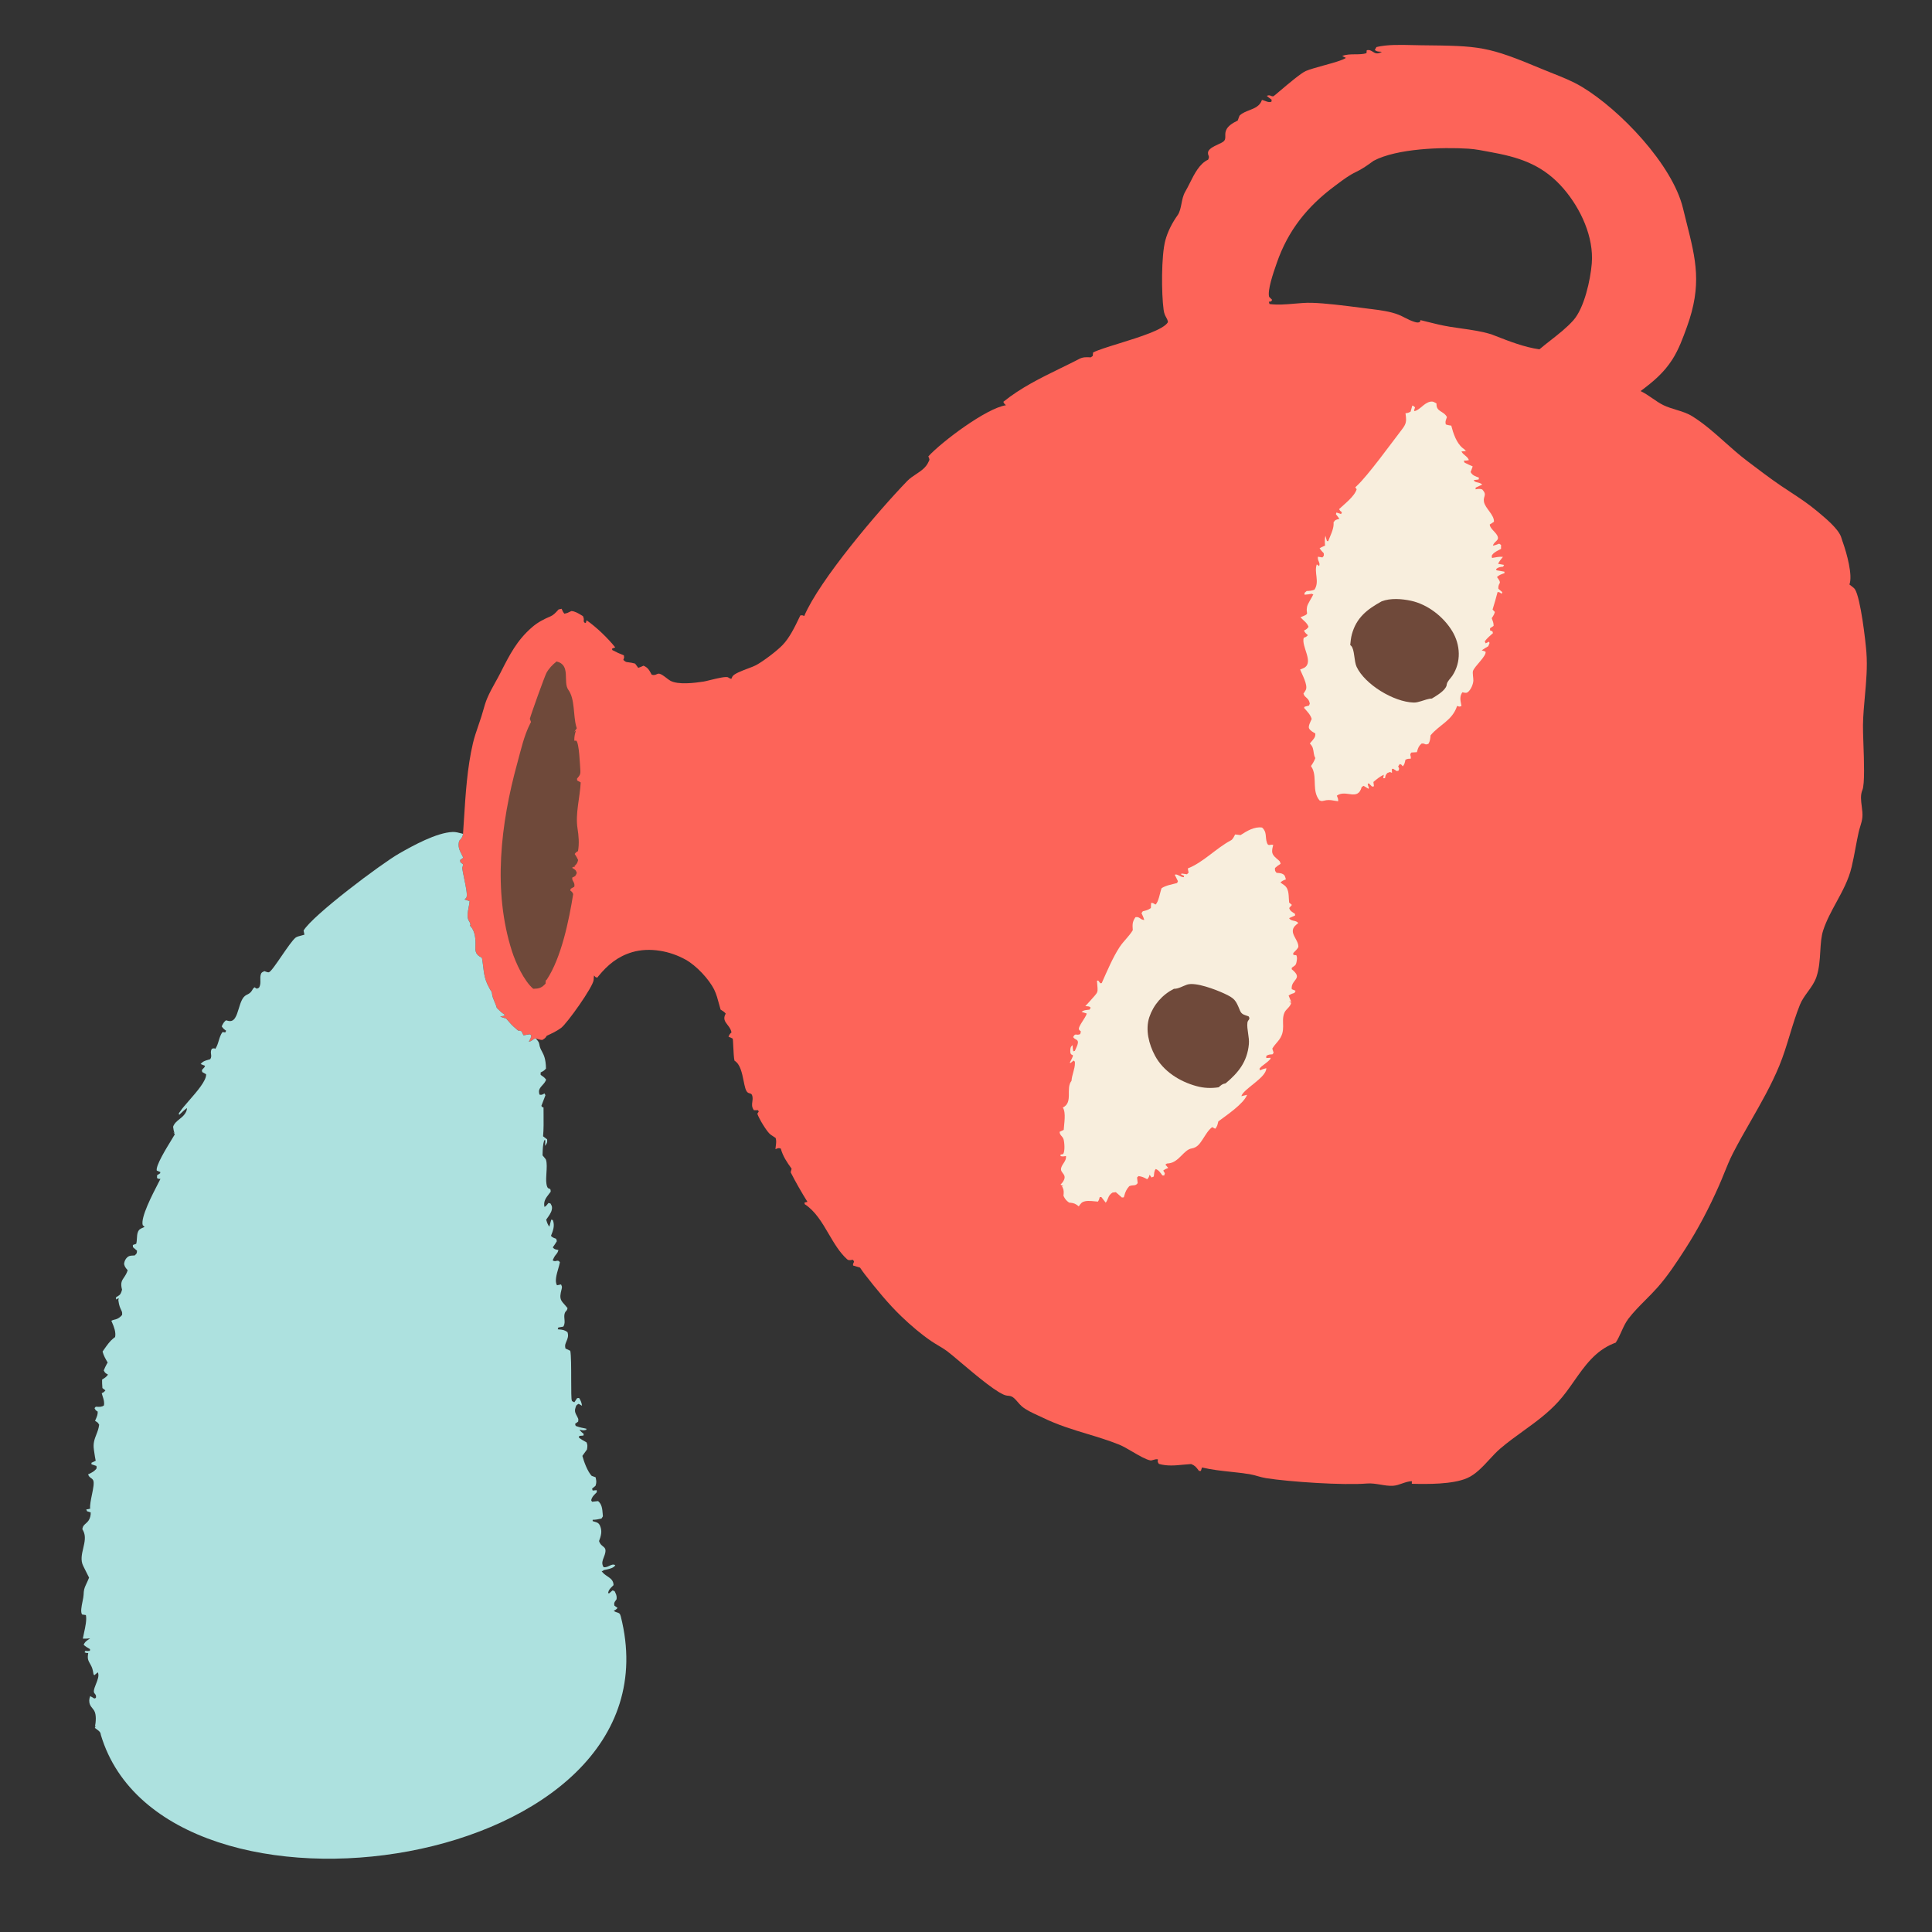 <svg width="80" height="80" viewBox="0 0 80 80" fill="none" xmlns="http://www.w3.org/2000/svg">
<rect x="0" y="0" width="80" height="80" fill="#333333" stroke="none"/>
<g clip-path="url(#clip0_498_1791)">
<path fill-rule="evenodd" clip-rule="evenodd" d="M19.212 33.929C19.199 34.131 19.186 34.331 19.173 34.528C19.171 34.535 19.17 34.543 19.169 34.55C19.166 34.564 19.164 34.579 19.16 34.593C19.134 34.687 19.089 34.736 19.028 34.803L19.013 34.819C18.949 35.056 19.026 35.206 19.129 35.407L19.148 35.445C19.156 35.46 19.163 35.475 19.171 35.491L19.183 35.516L19.052 35.613L19.063 35.701L19.175 35.789L19.154 35.912L19.136 35.889C19.142 35.997 19.181 36.184 19.222 36.384C19.286 36.692 19.356 37.029 19.32 37.147C19.312 37.174 19.29 37.194 19.268 37.215C19.258 37.225 19.247 37.235 19.238 37.246L19.445 37.315C19.441 37.388 19.425 37.472 19.408 37.561C19.369 37.761 19.327 37.979 19.414 38.126L19.429 38.152C19.444 38.176 19.45 38.187 19.455 38.198C19.458 38.206 19.461 38.215 19.466 38.231C19.47 38.243 19.475 38.258 19.483 38.281L19.46 38.328C19.637 38.501 19.685 38.768 19.69 39.021C19.691 39.061 19.689 39.102 19.687 39.142C19.68 39.292 19.674 39.441 19.791 39.552C19.823 39.583 19.872 39.613 19.916 39.639C19.93 39.648 19.944 39.656 19.956 39.664C19.979 39.79 19.994 39.907 20.007 40.02C20.041 40.308 20.072 40.566 20.239 40.868C20.253 40.894 20.267 40.919 20.28 40.946L20.304 40.991L20.308 40.997C20.352 41.055 20.369 41.077 20.375 41.153C20.383 41.255 20.433 41.374 20.482 41.491C20.517 41.575 20.552 41.658 20.572 41.735L20.6 41.764C20.689 41.853 20.773 41.939 20.886 42.002L20.892 42.059L20.715 42.093L20.733 42.1C20.746 42.106 20.759 42.111 20.772 42.116C20.834 42.14 20.889 42.155 20.953 42.169L21.133 42.375C21.212 42.466 21.307 42.547 21.4 42.626C21.422 42.645 21.444 42.663 21.465 42.682L21.5 42.674L21.593 42.701L21.677 42.87L21.939 42.826L21.997 42.868C21.992 42.97 21.957 43.029 21.907 43.112L21.898 43.128C21.961 43.129 22.005 43.096 22.05 43.063C22.09 43.033 22.131 43.003 22.187 42.998C22.28 43.035 22.354 43.054 22.454 43.063L22.469 43.054C22.556 43.001 22.585 42.984 22.639 42.89L22.647 42.886C22.846 42.794 23.054 42.697 23.231 42.566C23.482 42.38 24.563 40.859 24.582 40.575C24.584 40.558 24.584 40.542 24.585 40.527C24.587 40.483 24.59 40.441 24.598 40.393L24.656 40.458C24.678 40.464 24.693 40.47 24.704 40.474C24.718 40.479 24.726 40.482 24.732 40.48C24.738 40.478 24.742 40.472 24.751 40.459C24.758 40.45 24.767 40.437 24.78 40.42C25.164 39.95 25.583 39.604 26.176 39.428C26.898 39.215 27.745 39.375 28.397 39.741C28.831 39.984 29.358 40.54 29.577 40.987C29.665 41.167 29.721 41.378 29.776 41.582C29.796 41.658 29.817 41.733 29.838 41.805L29.844 41.809C29.929 41.86 29.985 41.894 30.051 41.971C29.928 42.182 30.022 42.304 30.127 42.44C30.194 42.527 30.266 42.621 30.29 42.748C30.219 42.816 30.202 42.834 30.166 42.93C30.225 42.952 30.281 42.974 30.336 43.004C30.349 43.011 30.356 43.163 30.364 43.343C30.375 43.565 30.387 43.83 30.415 43.922C30.651 44.06 30.727 44.437 30.791 44.755C30.835 44.974 30.873 45.164 30.954 45.231C30.986 45.258 31.017 45.266 31.046 45.274C31.096 45.287 31.137 45.298 31.156 45.398C31.172 45.483 31.162 45.556 31.152 45.625C31.137 45.736 31.123 45.839 31.217 45.972L31.386 45.97L31.419 46.023L31.36 46.116C31.416 46.303 31.757 46.877 31.913 46.986C31.945 47.008 31.978 47.029 32.011 47.05C32.047 47.073 32.083 47.096 32.117 47.12C32.154 47.228 32.139 47.34 32.124 47.452C32.118 47.496 32.112 47.541 32.109 47.585C32.129 47.578 32.145 47.571 32.16 47.565C32.219 47.541 32.242 47.532 32.33 47.559C32.421 47.887 32.583 48.121 32.779 48.394L32.74 48.542C32.953 48.963 33.185 49.365 33.435 49.767L33.314 49.793L33.32 49.861C33.761 50.149 34.039 50.623 34.316 51.096C34.541 51.479 34.765 51.862 35.076 52.143C35.13 52.192 35.189 52.183 35.254 52.173C35.274 52.17 35.295 52.166 35.316 52.165C35.377 52.233 35.365 52.253 35.347 52.284C35.333 52.308 35.315 52.339 35.325 52.402L35.612 52.489C35.673 52.582 35.737 52.672 35.805 52.76C36.262 53.349 36.792 54.002 37.333 54.517C37.718 54.885 38.128 55.238 38.568 55.537C38.66 55.6 38.756 55.657 38.852 55.714C38.975 55.787 39.098 55.86 39.213 55.945C39.329 56.031 39.531 56.201 39.772 56.406C40.425 56.958 41.368 57.755 41.694 57.789L41.721 57.792C41.8 57.8 41.873 57.807 41.941 57.856C42.018 57.911 42.083 57.986 42.148 58.062C42.202 58.124 42.255 58.186 42.315 58.237C42.491 58.385 42.742 58.501 42.97 58.606C43.036 58.636 43.101 58.665 43.16 58.694C43.807 59.009 44.415 59.193 45.022 59.376C45.458 59.508 45.892 59.639 46.34 59.818C46.495 59.88 46.691 59.995 46.891 60.112C47.162 60.271 47.44 60.433 47.631 60.472C47.664 60.479 47.705 60.467 47.751 60.453C47.809 60.435 47.876 60.415 47.947 60.429C47.945 60.448 47.944 60.463 47.942 60.475C47.935 60.533 47.935 60.537 47.987 60.617C48.332 60.715 48.658 60.683 48.995 60.65C49.103 60.64 49.211 60.629 49.322 60.623C49.47 60.679 49.524 60.743 49.616 60.865L49.632 60.886L49.647 60.907L49.725 60.909L49.772 60.765C50.171 60.859 50.565 60.902 50.959 60.944C51.215 60.971 51.471 60.999 51.729 61.04C51.845 61.059 51.96 61.091 52.074 61.123C52.191 61.156 52.308 61.189 52.428 61.208C53.417 61.362 55.644 61.509 56.599 61.429C56.791 61.413 56.979 61.445 57.164 61.475C57.341 61.505 57.515 61.534 57.69 61.522C57.818 61.513 57.938 61.471 58.058 61.428C58.189 61.383 58.32 61.337 58.462 61.332L58.46 61.44C59.106 61.457 60.145 61.466 60.742 61.21C61.096 61.059 61.388 60.743 61.67 60.438C61.819 60.276 61.965 60.118 62.117 59.988C62.425 59.723 62.749 59.49 63.071 59.257C63.58 58.889 64.086 58.524 64.526 58.04C64.767 57.776 64.974 57.481 65.179 57.188C65.619 56.56 66.055 55.937 66.812 55.631C66.842 55.619 66.873 55.608 66.903 55.596C66.997 55.454 67.067 55.297 67.138 55.14C67.222 54.954 67.305 54.768 67.426 54.609C67.637 54.331 67.891 54.076 68.144 53.822C68.315 53.65 68.486 53.478 68.642 53.301C69.057 52.831 69.431 52.263 69.77 51.737C70.325 50.875 70.772 50.016 71.187 49.078C71.26 48.914 71.327 48.747 71.395 48.579C71.509 48.298 71.622 48.017 71.76 47.749C71.994 47.295 72.245 46.856 72.496 46.418C72.919 45.678 73.342 44.939 73.674 44.138C73.849 43.715 73.982 43.277 74.115 42.84C74.242 42.423 74.369 42.006 74.532 41.603C74.611 41.407 74.734 41.238 74.858 41.067C74.996 40.877 75.135 40.686 75.213 40.457C75.33 40.118 75.353 39.745 75.374 39.39C75.394 39.072 75.412 38.768 75.497 38.515C75.631 38.11 75.835 37.736 76.04 37.36C76.294 36.894 76.549 36.426 76.673 35.896C76.734 35.637 76.784 35.374 76.833 35.112C76.874 34.895 76.914 34.679 76.962 34.464C76.979 34.386 77.003 34.306 77.028 34.225C77.066 34.1 77.104 33.974 77.116 33.853C77.132 33.706 77.111 33.548 77.091 33.39C77.06 33.155 77.03 32.92 77.117 32.716C77.22 32.472 77.186 31.502 77.159 30.762C77.148 30.449 77.139 30.177 77.142 30.018C77.149 29.619 77.185 29.223 77.221 28.827C77.275 28.226 77.33 27.625 77.284 27.014C77.249 26.543 77.044 24.764 76.808 24.398C76.78 24.355 76.711 24.302 76.651 24.257C76.625 24.237 76.6 24.218 76.581 24.202C76.725 23.821 76.463 22.896 76.324 22.5C76.32 22.488 76.316 22.477 76.312 22.465C76.305 22.448 76.299 22.431 76.293 22.413C76.286 22.391 76.279 22.369 76.272 22.347C76.26 22.307 76.249 22.268 76.234 22.229C76.107 21.888 75.614 21.477 75.302 21.216L75.232 21.158C74.883 20.865 74.514 20.622 74.141 20.377C74.005 20.288 73.868 20.197 73.731 20.105C73.293 19.806 72.865 19.481 72.442 19.16L72.324 19.07C72.008 18.83 71.716 18.57 71.424 18.31C71 17.931 70.577 17.553 70.082 17.242C69.877 17.112 69.642 17.04 69.407 16.968C69.226 16.913 69.045 16.857 68.877 16.776C68.715 16.696 68.567 16.594 68.419 16.491C68.263 16.384 68.107 16.276 67.933 16.193C68.45 15.81 68.903 15.43 69.251 14.881C69.515 14.466 69.685 13.997 69.852 13.537C70.484 11.791 70.224 10.759 69.837 9.22C69.788 9.028 69.738 8.828 69.688 8.619C69.251 6.813 67.079 4.54 65.497 3.592C65.118 3.365 64.708 3.202 64.299 3.04C64.158 2.984 64.017 2.928 63.877 2.869C61.573 1.903 61.298 1.9 58.82 1.874C58.711 1.873 58.596 1.87 58.478 1.867C57.987 1.855 57.434 1.841 56.996 1.948L56.929 2.064C56.982 2.131 57.064 2.136 57.149 2.14C57.173 2.142 57.197 2.143 57.221 2.146C57.025 2.259 56.935 2.201 56.844 2.142C56.776 2.098 56.708 2.054 56.594 2.08L56.582 2.203C56.431 2.247 56.271 2.248 56.112 2.249C55.927 2.25 55.743 2.251 55.578 2.319L55.731 2.397C55.601 2.493 55.201 2.603 54.812 2.71C54.518 2.792 54.23 2.871 54.069 2.941C53.864 3.031 53.324 3.489 52.995 3.768C52.845 3.896 52.738 3.986 52.728 3.987C52.678 3.991 52.649 3.979 52.621 3.966C52.582 3.949 52.545 3.933 52.454 3.969C52.504 4.015 52.558 4.056 52.613 4.097L52.657 4.13L52.646 4.215C52.544 4.242 52.474 4.214 52.395 4.183C52.353 4.167 52.308 4.149 52.254 4.138C52.172 4.392 51.954 4.478 51.731 4.565C51.592 4.619 51.452 4.674 51.342 4.771C51.321 4.789 51.292 4.875 51.271 4.937C51.263 4.959 51.256 4.978 51.252 4.99C50.731 5.239 50.734 5.454 50.737 5.624C50.739 5.716 50.74 5.794 50.661 5.859C50.616 5.896 50.535 5.934 50.444 5.976C50.252 6.066 50.02 6.174 50.02 6.329C50.02 6.387 50.033 6.418 50.044 6.444C50.06 6.484 50.072 6.513 50.027 6.611C49.67 6.773 49.456 7.201 49.263 7.588C49.2 7.713 49.139 7.834 49.077 7.94C48.99 8.087 48.956 8.262 48.923 8.432C48.887 8.611 48.853 8.786 48.759 8.916C48.54 9.222 48.35 9.591 48.253 9.957C48.084 10.591 48.09 12.153 48.183 12.829C48.205 12.993 48.25 13.074 48.291 13.146C48.323 13.204 48.352 13.255 48.362 13.339C48.192 13.646 47.189 13.957 46.34 14.221C45.886 14.361 45.477 14.488 45.262 14.594L45.248 14.739L45.167 14.797L45.143 14.796C44.981 14.788 44.845 14.782 44.695 14.859C44.434 14.995 44.171 15.123 43.908 15.251C43.087 15.653 42.275 16.05 41.547 16.637C41.553 16.65 41.556 16.66 41.559 16.668C41.563 16.68 41.566 16.686 41.569 16.692C41.573 16.698 41.579 16.704 41.59 16.716L41.612 16.739C41.621 16.749 41.63 16.758 41.639 16.768L41.652 16.781C40.845 16.898 38.976 18.307 38.44 18.899C38.443 18.906 38.446 18.912 38.449 18.919C38.455 18.931 38.461 18.944 38.465 18.957L38.467 18.962C38.481 19.004 38.487 19.021 38.485 19.038C38.484 19.05 38.478 19.062 38.468 19.082C38.463 19.093 38.456 19.108 38.447 19.126C38.344 19.361 38.138 19.498 37.93 19.636C37.802 19.721 37.674 19.806 37.568 19.915C36.368 21.156 33.931 24.02 33.302 25.507C33.28 25.498 33.264 25.492 33.253 25.488C33.238 25.482 33.231 25.479 33.223 25.478C33.215 25.477 33.207 25.477 33.191 25.479C33.179 25.48 33.163 25.482 33.14 25.483L33.096 25.575C32.911 25.96 32.694 26.41 32.404 26.71C32.165 26.957 31.608 27.38 31.304 27.544C31.235 27.582 31.114 27.628 30.979 27.678C30.709 27.78 30.386 27.902 30.326 28.017C30.315 28.037 30.306 28.058 30.297 28.08C30.293 28.09 30.288 28.101 30.283 28.111C30.273 28.108 30.264 28.105 30.256 28.102C30.251 28.1 30.246 28.098 30.241 28.097C30.228 28.092 30.22 28.09 30.212 28.086C30.203 28.082 30.194 28.076 30.174 28.064L30.152 28.05C30.067 27.998 29.689 28.091 29.407 28.16C29.289 28.189 29.188 28.214 29.131 28.223C28.773 28.277 28.072 28.369 27.75 28.183C27.706 28.158 27.653 28.117 27.597 28.074C27.495 27.996 27.383 27.911 27.301 27.896C27.256 27.889 27.222 27.904 27.186 27.921C27.136 27.943 27.081 27.968 26.985 27.937L26.967 27.904C26.883 27.747 26.826 27.641 26.647 27.565C26.575 27.6 26.505 27.629 26.428 27.654L26.299 27.479C26.205 27.452 26.117 27.433 26.02 27.424C25.918 27.415 25.904 27.403 25.85 27.358C25.839 27.349 25.826 27.339 25.811 27.326C25.82 27.297 25.827 27.278 25.832 27.264C25.838 27.247 25.842 27.238 25.843 27.229C25.844 27.22 25.843 27.21 25.84 27.191C25.838 27.178 25.836 27.161 25.834 27.137C25.666 27.073 25.51 27.001 25.352 26.916L25.345 26.858L25.476 26.807C25.166 26.419 24.694 25.965 24.287 25.683L24.265 25.778L24.223 25.803L24.169 25.732C24.18 25.629 24.179 25.614 24.139 25.512C24.112 25.497 24.085 25.48 24.057 25.463C23.932 25.388 23.796 25.307 23.657 25.303L23.639 25.312C23.547 25.359 23.472 25.396 23.367 25.411C23.352 25.39 23.342 25.375 23.334 25.364C23.325 25.351 23.319 25.343 23.314 25.335C23.308 25.324 23.302 25.311 23.288 25.281L23.281 25.265C23.275 25.252 23.27 25.24 23.264 25.227L23.256 25.208L23.13 25.236C23.115 25.252 23.1 25.268 23.085 25.285C23.002 25.375 22.915 25.47 22.803 25.518C22.51 25.642 22.264 25.769 22.023 25.979C21.406 26.516 21.104 27.109 20.743 27.82L20.718 27.869C20.653 27.998 20.582 28.125 20.511 28.252C20.392 28.466 20.273 28.681 20.178 28.904C20.105 29.074 20.055 29.248 20.006 29.424C19.983 29.504 19.96 29.584 19.935 29.664C19.895 29.791 19.852 29.917 19.808 30.043C19.725 30.284 19.643 30.524 19.584 30.771C19.347 31.779 19.278 32.876 19.212 33.929ZM60.806 6.157C59.722 6.087 57.838 6.146 56.875 6.66C56.635 6.837 56.402 7.001 56.133 7.129C55.868 7.254 55.622 7.439 55.384 7.617C55.347 7.645 55.31 7.672 55.273 7.7C54.13 8.548 53.33 9.547 52.865 10.899C52.858 10.918 52.852 10.938 52.844 10.96C52.726 11.299 52.479 12.011 52.551 12.29L52.677 12.416L52.636 12.481L52.54 12.496L52.567 12.589C52.906 12.633 53.246 12.604 53.586 12.575C53.83 12.553 54.074 12.532 54.317 12.539C54.871 12.553 55.671 12.655 56.325 12.739C56.465 12.757 56.598 12.774 56.721 12.79L56.751 12.793C57.119 12.839 57.58 12.896 57.919 13.035C58.007 13.071 58.092 13.114 58.178 13.158C58.306 13.223 58.435 13.288 58.573 13.329C58.654 13.353 58.724 13.372 58.799 13.327L58.819 13.255C58.895 13.273 58.971 13.293 59.047 13.312C59.375 13.394 59.705 13.477 60.037 13.53C60.194 13.556 60.347 13.577 60.499 13.599C60.92 13.658 61.327 13.715 61.754 13.843C61.809 13.864 61.863 13.886 61.918 13.907C62.508 14.137 63.118 14.376 63.744 14.465C63.894 14.337 64.054 14.212 64.215 14.086C64.544 13.828 64.878 13.566 65.147 13.265C65.604 12.754 65.858 11.579 65.912 10.911C66.001 9.815 65.455 8.642 64.749 7.819C63.957 6.896 63.052 6.546 61.879 6.328C61.81 6.315 61.74 6.301 61.67 6.288C61.384 6.232 61.093 6.176 60.806 6.157Z" fill="#FD6459"/>
<path d="M51.145 34.553L51.369 34.579C51.631 34.41 51.938 34.22 52.26 34.267C52.474 34.457 52.378 34.657 52.462 34.899C52.518 35.062 52.594 34.948 52.721 34.986C52.698 35.078 52.672 35.172 52.677 35.268C52.687 35.423 52.835 35.525 52.942 35.618C53.011 35.679 53.002 35.686 53.027 35.77C52.939 35.822 52.87 35.873 52.795 35.942C52.792 36.057 52.787 36.055 52.86 36.142C52.916 36.148 53.025 36.152 53.08 36.175C53.212 36.23 53.208 36.288 53.246 36.414C53.148 36.452 53.096 36.468 53.02 36.543C53.077 36.582 53.135 36.621 53.189 36.663C53.397 36.826 53.351 37.13 53.38 37.372C53.419 37.405 53.457 37.437 53.495 37.471L53.383 37.599C53.424 37.735 53.509 37.76 53.622 37.84L53.628 37.908L53.381 38.018C53.459 38.164 53.664 38.091 53.759 38.222C53.72 38.253 53.656 38.302 53.624 38.337C53.356 38.629 53.756 38.887 53.763 39.19C53.765 39.269 53.605 39.403 53.55 39.464L53.556 39.54L53.68 39.555C53.719 39.652 53.706 39.713 53.69 39.813C53.662 39.979 53.625 39.973 53.493 40.068L53.485 40.133C53.998 40.545 53.438 40.545 53.489 40.961L53.647 41.025L53.603 41.113C53.503 41.145 53.445 41.162 53.359 41.225L53.469 41.489L53.371 41.462L53.464 41.529C53.422 41.707 53.251 41.781 53.186 41.932C53.02 42.32 53.3 42.676 52.906 43.13C52.822 43.226 52.75 43.312 52.683 43.42L52.738 43.595L52.69 43.657C52.58 43.665 52.532 43.661 52.436 43.721L52.432 43.811L52.608 43.801L52.611 43.841C52.53 43.937 52.448 44.002 52.346 44.076C52.261 44.138 52.215 44.17 52.151 44.255L52.183 44.321C52.266 44.275 52.344 44.254 52.435 44.231C52.442 44.626 51.485 45.085 51.402 45.391C51.481 45.371 51.561 45.352 51.64 45.334C51.489 45.716 50.778 46.185 50.448 46.435C50.416 46.56 50.409 46.643 50.318 46.739L50.194 46.671C50.022 46.806 49.932 46.978 49.813 47.157C49.691 47.342 49.583 47.517 49.347 47.554C49.018 47.605 48.826 48.117 48.407 48.171C48.29 48.186 48.343 48.163 48.256 48.225L48.374 48.361C48.296 48.391 48.236 48.419 48.168 48.469L48.234 48.584L48.206 48.676L48.133 48.672C48.052 48.566 47.988 48.453 47.856 48.407C47.785 48.483 47.791 48.614 47.776 48.717L47.681 48.757L47.603 48.641C47.576 48.733 47.571 48.758 47.502 48.829C47.379 48.761 47.288 48.715 47.144 48.699L47.084 48.757L47.108 48.99C47.015 49.129 46.916 49.048 46.759 49.118C46.642 49.254 46.598 49.346 46.553 49.519L46.534 49.579L46.457 49.587L46.204 49.365L46.064 49.383C45.969 49.451 45.93 49.494 45.888 49.601C45.858 49.676 45.835 49.734 45.786 49.8L45.604 49.566L45.538 49.568C45.519 49.648 45.508 49.685 45.463 49.756C45.308 49.746 45.091 49.709 44.941 49.74C44.783 49.772 44.76 49.831 44.668 49.953C44.542 49.848 44.478 49.818 44.315 49.801C44.3 49.799 44.284 49.798 44.269 49.797C44.141 49.705 44.102 49.652 44.036 49.515C44.047 49.392 44.06 49.299 44.008 49.183C43.997 49.16 43.983 49.139 43.971 49.117L44.039 49.124L43.916 49.053C43.942 49.025 43.969 48.997 43.992 48.966C44.251 48.614 43.872 48.594 43.942 48.355C43.992 48.182 44.162 48.071 44.141 47.869C44.049 47.884 44.006 47.894 43.914 47.871L43.916 47.809L44.019 47.79C44.106 47.69 44.078 47.289 44.037 47.167C43.996 47.046 43.88 47.011 43.876 46.866L44.046 46.787C44.061 46.525 44.15 46.069 44.009 45.861C44.451 45.649 44.113 45.07 44.369 44.754C44.385 44.503 44.515 44.254 44.51 44.017C44.508 43.943 44.51 43.963 44.455 43.914L44.331 44.016L44.296 44.002C44.582 43.481 44.31 43.84 44.318 43.509C44.321 43.397 44.328 43.344 44.414 43.277C44.415 43.368 44.423 43.445 44.443 43.534L44.507 43.515C44.545 43.422 44.624 43.282 44.634 43.185C44.65 43.027 44.517 43.069 44.437 42.944C44.535 42.748 44.55 42.899 44.729 42.82L44.758 42.711C44.733 42.688 44.704 42.668 44.684 42.641C44.606 42.535 44.964 42.139 45 41.968L44.786 41.9C44.883 41.817 44.991 41.825 45.115 41.807L45.162 41.728C45.105 41.655 45.03 41.673 44.941 41.661C44.998 41.601 45.054 41.543 45.108 41.48C45.513 41.011 45.461 41.174 45.424 40.61L45.474 40.602L45.562 40.715L45.62 40.708C45.834 40.23 46.077 39.648 46.361 39.215C46.525 38.966 46.75 38.776 46.906 38.518C46.891 38.288 46.881 38.173 47.018 37.978C47.202 37.948 47.21 38.088 47.381 38.094C47.361 38.022 47.337 37.963 47.305 37.894C47.293 37.867 47.28 37.841 47.267 37.814L47.32 37.735C47.446 37.703 47.551 37.681 47.655 37.598L47.665 37.389C47.751 37.383 47.773 37.413 47.846 37.456C47.98 37.346 48.029 36.96 48.098 36.779C48.277 36.66 48.533 36.62 48.741 36.565L48.776 36.488C48.731 36.399 48.686 36.31 48.643 36.221C48.756 36.171 48.869 36.324 49.02 36.323L49.029 36.266L48.9 36.204L48.928 36.171L49.149 36.202L49.217 36.136L49.184 35.96C49.829 35.707 50.352 35.125 50.973 34.795C51.054 34.752 51.098 34.633 51.145 34.553Z" fill="#F8EEDD"/>
<path d="M48.61 40.945C48.8 40.946 48.975 40.831 49.152 40.772C49.508 40.653 50.347 40.981 50.687 41.137C51.134 41.344 51.168 41.414 51.346 41.847C51.418 42.02 51.539 42.022 51.705 42.088C51.788 42.217 51.669 42.222 51.653 42.343C51.619 42.615 51.74 42.94 51.713 43.236C51.646 43.96 51.283 44.414 50.749 44.86C50.605 44.883 50.571 44.93 50.462 45.022C50.147 45.071 49.846 45.057 49.537 44.972C48.841 44.781 48.171 44.36 47.825 43.712C47.573 43.24 47.419 42.643 47.59 42.121C47.611 42.058 47.635 41.996 47.662 41.935C47.69 41.874 47.72 41.815 47.753 41.757C47.786 41.699 47.822 41.643 47.86 41.589C47.899 41.535 47.94 41.482 47.983 41.432C48.027 41.382 48.073 41.334 48.121 41.288C48.17 41.242 48.22 41.199 48.273 41.158C48.325 41.117 48.38 41.079 48.436 41.043C48.493 41.008 48.551 40.975 48.61 40.945Z" fill="#6F493A"/>
<path d="M58.481 16.792C58.556 16.821 58.516 16.799 58.594 16.871L58.553 16.992L58.575 17.026C58.812 16.959 58.966 16.687 59.216 16.636C59.338 16.611 59.387 16.65 59.483 16.71C59.463 17.064 59.778 17.003 59.915 17.271C59.876 17.382 59.832 17.459 59.87 17.576C59.974 17.605 59.939 17.599 60.033 17.615L60.094 17.624C60.173 17.936 60.307 18.343 60.565 18.552C60.662 18.631 60.588 18.552 60.673 18.645C60.684 18.657 60.695 18.67 60.706 18.683L60.737 18.676L60.516 18.692C60.59 18.849 60.757 18.878 60.824 19.052C60.719 19.071 60.747 19.07 60.66 19.073C60.644 19.073 60.628 19.073 60.612 19.073L60.645 19.156C60.755 19.214 60.866 19.264 60.981 19.313C60.962 19.369 60.943 19.425 60.921 19.48L60.894 19.545C60.975 19.696 61.088 19.716 61.243 19.782L61.225 19.856L61.026 19.88C61.062 20.005 61.264 19.946 61.375 20.066C61.283 20.106 61.193 20.149 61.103 20.193L61.102 20.262C61.208 20.244 61.273 20.231 61.376 20.266C61.597 20.51 61.402 20.533 61.448 20.781C61.497 21.048 61.876 21.316 61.862 21.606L61.686 21.719C61.692 21.876 61.92 22.026 61.995 22.169C62.114 22.393 61.875 22.39 61.818 22.594C61.912 22.578 61.989 22.547 62.078 22.513L62.155 22.564L62.155 22.728C62.035 22.793 61.88 22.855 61.797 22.966C61.753 23.025 61.771 23.022 61.781 23.104C61.932 23.078 62.08 23.042 62.234 23.059C62.152 23.153 62.09 23.234 62.031 23.345C62.114 23.362 62.197 23.378 62.281 23.392L62.241 23.465C62.117 23.479 62.047 23.482 61.95 23.563L61.97 23.615L62.294 23.672L62.298 23.733C62.171 23.778 62.088 23.8 61.986 23.892C62.233 24.22 62.025 24.078 62.044 24.381L62.207 24.52L62.181 24.588C62.115 24.546 62.092 24.509 62.011 24.517C61.949 24.76 61.878 25 61.804 25.241L61.9 25.341C61.879 25.417 61.858 25.463 61.813 25.532C61.799 25.554 61.784 25.575 61.769 25.597C61.809 25.707 61.852 25.798 61.847 25.917L61.701 26.014L61.699 26.102L61.799 26.144L61.821 26.216C61.697 26.323 61.582 26.423 61.481 26.554L61.516 26.64L61.654 26.572L61.679 26.625L61.626 26.759C61.531 26.812 61.444 26.865 61.356 26.929L61.511 26.982C61.575 27.148 61.048 27.594 60.993 27.786C60.968 27.871 61.012 28.086 61.008 28.185C61.001 28.338 60.901 28.569 60.776 28.662C60.706 28.713 60.632 28.678 60.552 28.666C60.436 28.837 60.468 28.985 60.505 29.176L60.516 29.233C60.421 29.274 60.428 29.259 60.335 29.231C60.141 29.836 59.606 30.004 59.236 30.45C59.224 30.585 59.22 30.676 59.151 30.797C58.993 30.87 59.024 30.77 58.865 30.789C58.75 30.888 58.724 30.959 58.683 31.099C58.679 31.114 58.674 31.13 58.67 31.146C58.594 31.152 58.517 31.157 58.441 31.16C58.345 31.276 58.445 31.281 58.413 31.419C58.316 31.416 58.291 31.417 58.197 31.458C58.173 31.566 58.163 31.648 58.087 31.733C58.01 31.645 58.055 31.673 57.96 31.638L57.895 31.734C57.943 31.853 57.939 31.795 57.915 31.907L57.841 31.93L57.681 31.829L57.633 31.851L57.639 32.002L57.557 31.967L57.444 32.01C57.376 32.102 57.386 32.068 57.362 32.164C57.357 32.183 57.354 32.203 57.35 32.223L57.276 32.223L57.301 32.079C57.132 32.161 57.011 32.257 56.87 32.38C56.879 32.439 56.886 32.499 56.893 32.559L56.816 32.572L56.673 32.431L56.633 32.473L56.684 32.633L56.666 32.661C56.6 32.618 56.534 32.579 56.465 32.54L56.385 32.587C56.221 33.191 55.735 32.672 55.356 32.947C55.392 33.037 55.418 33.081 55.409 33.179C55.352 33.17 55.294 33.162 55.238 33.152C55.062 33.12 54.972 33.115 54.793 33.161C54.722 33.18 54.707 33.165 54.639 33.144C54.321 32.762 54.534 32.241 54.35 31.834C54.331 31.794 54.306 31.758 54.285 31.719C54.362 31.609 54.417 31.518 54.465 31.391C54.428 31.322 54.415 31.278 54.403 31.199C54.372 31.009 54.375 30.931 54.239 30.786L54.29 30.724C54.388 30.607 54.479 30.528 54.464 30.371C54.368 30.313 54.262 30.264 54.206 30.162C54.158 30.075 54.274 29.865 54.314 29.771C54.265 29.593 54.123 29.457 54.005 29.319L53.996 29.317L54.02 29.265L54.203 29.215L54.236 29.134C54.211 29.016 54.184 28.968 54.096 28.889C54.022 28.822 54.014 28.82 53.973 28.722C54.005 28.673 54.052 28.611 54.075 28.557C54.158 28.36 53.917 27.929 53.835 27.724C53.882 27.706 53.96 27.677 54.003 27.653C54.414 27.418 53.878 26.767 53.984 26.41C54.072 26.378 54.091 26.372 54.157 26.3C54.078 26.233 54.038 26.206 53.995 26.11C54.093 26.06 54.115 26.048 54.184 25.956C54.114 25.772 53.979 25.706 53.85 25.56C54.278 25.387 54.056 25.456 54.122 25.126C54.148 24.993 54.321 24.751 54.383 24.609L54.357 24.608L54.32 24.587C54.217 24.609 54.123 24.616 54.018 24.626L54.018 24.55L54.105 24.473C54.225 24.469 54.314 24.461 54.427 24.419C54.653 24.089 54.401 23.698 54.526 23.369L54.621 23.441C54.686 23.303 54.544 23.222 54.572 23.053L54.758 23.082C54.837 22.995 54.818 23.015 54.814 22.909C54.748 22.843 54.694 22.781 54.642 22.704C54.697 22.669 54.746 22.643 54.807 22.618C54.827 22.609 54.848 22.601 54.868 22.593C54.856 22.447 54.85 22.328 54.882 22.183L54.944 22.401L54.996 22.412C55.074 22.206 55.223 21.92 55.222 21.701C55.222 21.675 55.221 21.65 55.22 21.625C55.298 21.512 55.328 21.522 55.462 21.484C55.417 21.418 55.367 21.355 55.318 21.292L55.339 21.222C55.403 21.244 55.467 21.266 55.532 21.286L55.566 21.213C55.469 21.131 55.507 21.177 55.448 21.082C55.67 20.871 56.089 20.554 56.177 20.259L56.119 20.18C56.142 20.158 56.164 20.136 56.187 20.115C56.644 19.69 57.606 18.361 58.046 17.789C58.225 17.557 58.245 17.457 58.206 17.17L58.198 17.111C58.297 17.103 58.325 17.09 58.41 17.045L58.481 16.792Z" fill="#F8EEDD"/>
<path d="M57.21 24.901C57.574 24.758 58.045 24.795 58.42 24.875C59.112 25.022 59.771 25.533 60.136 26.139C60.476 26.704 60.511 27.413 60.142 27.975C60.069 28.087 59.936 28.199 59.908 28.331C59.904 28.35 59.905 28.37 59.899 28.389C59.83 28.611 59.476 28.81 59.29 28.926C59.163 28.922 58.966 28.999 58.842 29.035C58.735 29.065 58.645 29.095 58.531 29.091C57.705 29.064 56.521 28.343 56.175 27.613C56.063 27.377 56.095 26.889 55.949 26.743C55.937 26.731 55.923 26.72 55.91 26.708C55.925 26.559 55.939 26.407 55.979 26.262C56.169 25.569 56.616 25.229 57.21 24.901Z" fill="#6F493A"/>
<path d="M23.045 27.39C23.653 27.529 23.299 28.241 23.533 28.563C23.814 28.949 23.729 29.615 23.862 30.089L23.883 30.158L23.779 30.302L23.846 30.254C23.8 30.403 23.777 30.515 23.781 30.672L23.862 30.669C23.983 30.77 24.014 31.675 24.029 31.866C24.045 32.063 24.014 32.098 23.892 32.244L23.899 32.319L24.046 32.398C24.017 33.012 23.817 33.69 23.914 34.303C23.963 34.61 23.989 34.935 23.934 35.243C23.865 35.282 23.845 35.295 23.797 35.361C23.854 35.442 23.897 35.521 23.939 35.61C23.905 35.751 23.883 35.768 23.78 35.872L23.81 35.9C23.717 35.894 23.757 35.88 23.689 35.935C23.808 36.013 23.843 36.012 23.884 36.146C23.826 36.282 23.834 36.277 23.699 36.335C23.665 36.481 23.823 36.526 23.78 36.718L23.633 36.8L23.615 36.874C23.713 36.958 23.674 36.909 23.735 37.02C23.561 38.102 23.247 39.65 22.639 40.568C22.611 40.583 22.607 40.58 22.598 40.627C22.574 40.757 22.63 40.692 22.54 40.781C22.395 40.925 22.272 40.939 22.08 40.943C21.698 40.619 21.353 39.867 21.2 39.39C20.398 36.888 20.731 34.1 21.418 31.607C21.569 31.057 21.696 30.46 21.959 29.952L21.988 29.897L21.939 29.766C21.983 29.588 22.552 28.001 22.629 27.86C22.733 27.671 22.88 27.525 23.045 27.39Z" fill="#6F493A"/>
<path fill-rule="evenodd" clip-rule="evenodd" d="M4.916 53.751L4.901 53.836C4.903 53.854 4.906 53.872 4.908 53.889C4.931 54.042 4.962 54.138 5.031 54.274C5.063 54.336 5.061 54.383 5.055 54.45C4.943 54.581 4.846 54.625 4.68 54.659L4.61 54.691C4.613 54.699 4.617 54.707 4.621 54.715C4.628 54.732 4.636 54.748 4.643 54.765C4.721 54.945 4.808 55.17 4.766 55.365C4.757 55.372 4.747 55.379 4.738 55.386C4.721 55.399 4.704 55.412 4.687 55.425C4.546 55.538 4.432 55.702 4.324 55.855C4.298 55.893 4.272 55.929 4.247 55.965C4.291 56.133 4.368 56.266 4.455 56.415L4.459 56.42C4.454 56.428 4.45 56.435 4.445 56.442C4.436 56.458 4.426 56.473 4.417 56.489C4.368 56.574 4.333 56.657 4.296 56.748C4.346 56.847 4.365 56.858 4.453 56.908C4.459 56.911 4.465 56.915 4.472 56.919C4.412 57.009 4.343 57.053 4.257 57.107C4.247 57.113 4.237 57.12 4.227 57.126C4.224 57.235 4.231 57.342 4.239 57.45C4.24 57.459 4.24 57.468 4.241 57.477L4.364 57.573C4.307 57.644 4.291 57.653 4.212 57.69C4.223 57.733 4.237 57.775 4.25 57.817C4.291 57.943 4.329 58.064 4.303 58.197C4.21 58.263 4.118 58.257 4.014 58.251C3.998 58.251 3.981 58.249 3.965 58.249L3.914 58.308C3.961 58.398 3.964 58.401 4.045 58.45C4.054 58.565 4.008 58.668 3.963 58.772C3.954 58.792 3.945 58.813 3.936 58.834C3.942 58.837 3.948 58.841 3.953 58.844C3.966 58.852 3.978 58.859 3.989 58.867C4.028 58.894 4.042 58.902 4.053 58.914C4.065 58.928 4.073 58.944 4.106 58.993C4.086 59.155 4.036 59.281 3.988 59.404C3.916 59.589 3.847 59.764 3.889 60.034C3.896 60.077 3.902 60.121 3.908 60.164C3.924 60.272 3.939 60.379 3.963 60.487L3.786 60.571L3.789 60.635L3.993 60.702C3.995 60.726 3.997 60.743 3.999 60.757C4.004 60.797 4.004 60.802 3.962 60.85C3.889 60.933 3.792 60.98 3.694 61.028C3.679 61.035 3.663 61.043 3.648 61.05C3.679 61.14 3.721 61.169 3.764 61.199C3.796 61.221 3.828 61.243 3.856 61.291C3.91 61.388 3.859 61.639 3.806 61.895C3.761 62.115 3.715 62.338 3.735 62.469C3.686 62.482 3.673 62.486 3.66 62.489C3.646 62.492 3.632 62.493 3.572 62.503L3.606 62.578L3.756 62.627C3.764 62.737 3.728 62.879 3.663 62.969C3.633 63.012 3.592 63.049 3.552 63.085C3.534 63.101 3.517 63.117 3.5 63.133C3.439 63.193 3.424 63.237 3.41 63.32L3.447 63.388C3.563 63.608 3.505 63.855 3.447 64.105C3.388 64.356 3.329 64.609 3.444 64.838C3.475 64.899 3.505 64.96 3.535 65.021C3.586 65.123 3.636 65.225 3.688 65.326C3.685 65.334 3.681 65.343 3.678 65.351C3.642 65.437 3.606 65.522 3.565 65.606C3.484 65.77 3.468 65.856 3.462 66.034C3.46 66.102 3.44 66.2 3.419 66.305C3.376 66.517 3.326 66.759 3.402 66.854L3.556 66.876C3.599 67.066 3.533 67.368 3.478 67.619C3.459 67.705 3.441 67.785 3.43 67.853C3.532 67.858 3.629 67.85 3.731 67.841C3.706 67.859 3.683 67.875 3.661 67.89C3.575 67.949 3.504 67.998 3.465 68.109C3.549 68.182 3.631 68.234 3.728 68.289L3.722 68.358C3.657 68.364 3.641 68.366 3.625 68.366C3.61 68.366 3.594 68.363 3.535 68.358L3.501 68.418C3.544 68.435 3.555 68.441 3.567 68.443C3.58 68.446 3.594 68.444 3.654 68.448C3.613 68.687 3.64 68.74 3.756 68.942C3.822 69.058 3.842 69.146 3.863 69.276C3.868 69.309 3.868 69.319 3.872 69.327C3.876 69.335 3.884 69.342 3.906 69.368L4.05 69.247C4.115 69.378 4.043 69.56 3.974 69.732C3.934 69.832 3.896 69.929 3.887 70.01C3.879 70.078 3.905 70.108 3.93 70.139C3.96 70.175 3.991 70.211 3.971 70.307L3.906 70.332L3.736 70.231C3.688 70.349 3.678 70.465 3.727 70.585C3.749 70.641 3.788 70.689 3.827 70.736C3.851 70.766 3.875 70.796 3.895 70.827C4.001 70.995 3.968 71.316 3.931 71.504L3.983 71.45L3.926 71.547C3.933 71.553 3.941 71.559 3.949 71.564C3.964 71.575 3.978 71.586 3.993 71.597C4.005 71.606 4.017 71.615 4.028 71.624C4.11 71.684 4.164 71.725 4.176 71.839C6.813 80.664 28.393 77.493 25.704 66.927C25.673 66.803 25.624 66.788 25.557 66.769C25.516 66.757 25.468 66.743 25.413 66.699C25.489 66.662 25.514 66.647 25.572 66.582L25.441 66.486C25.418 66.378 25.441 66.347 25.487 66.284C25.5 66.266 25.516 66.245 25.532 66.218C25.539 66.117 25.532 66.058 25.488 65.968C25.461 65.913 25.458 65.895 25.447 65.885C25.436 65.876 25.417 65.875 25.362 65.856L25.214 65.984L25.18 65.954C25.204 65.835 25.267 65.773 25.345 65.697C25.364 65.679 25.384 65.659 25.405 65.637C25.405 65.443 25.28 65.358 25.148 65.269C25.061 65.21 24.97 65.149 24.91 65.053L24.971 65.051L24.98 65.019C24.991 65.017 25.003 65.014 25.015 65.012C25.052 65.004 25.09 64.997 25.128 64.988C25.136 64.986 25.145 64.984 25.153 64.982C25.273 64.953 25.417 64.918 25.478 64.813C25.399 64.759 25.32 64.796 25.233 64.837C25.162 64.871 25.085 64.907 24.998 64.895C24.995 64.891 24.992 64.887 24.989 64.882C24.984 64.874 24.978 64.865 24.973 64.856C24.909 64.727 24.95 64.614 25 64.49C25.133 64.163 25.061 64.105 24.964 64.028C24.907 63.982 24.842 63.93 24.805 63.813C24.885 63.602 24.944 63.407 24.849 63.186C24.795 63.059 24.723 63.039 24.618 63.01C24.594 63.003 24.569 62.996 24.541 62.987L24.541 62.932C24.668 62.932 24.783 62.907 24.906 62.88L24.965 62.788C24.961 62.752 24.959 62.716 24.956 62.68C24.94 62.483 24.924 62.287 24.766 62.157L24.514 62.184L24.479 62.12C24.509 61.995 24.573 61.93 24.654 61.849C24.672 61.831 24.692 61.811 24.712 61.789L24.709 61.704L24.541 61.72L24.516 61.642L24.66 61.522C24.705 61.382 24.695 61.332 24.67 61.206C24.668 61.195 24.666 61.183 24.663 61.171L24.498 61.111C24.328 60.929 24.179 60.527 24.115 60.285C24.181 60.199 24.243 60.111 24.305 60.022C24.307 60.014 24.308 60.005 24.309 59.997C24.325 59.893 24.335 59.828 24.286 59.724C24.171 59.663 24.07 59.605 23.967 59.525L23.989 59.458L24.159 59.443L24.171 59.376C24.093 59.315 24.052 59.279 23.996 59.195C24.003 59.197 24.009 59.198 24.015 59.2C24.128 59.23 24.158 59.238 24.279 59.204L24.282 59.16C24.127 59.131 23.985 59.101 23.838 59.044L23.813 58.96L23.942 58.864C23.945 58.805 23.95 58.786 23.948 58.768C23.946 58.752 23.939 58.738 23.921 58.7C23.909 58.673 23.895 58.648 23.883 58.624C23.83 58.527 23.785 58.442 23.823 58.317C23.827 58.304 23.831 58.291 23.834 58.28C23.858 58.197 23.862 58.182 23.96 58.129L24.1 58.209C24.08 58.074 24.052 58.001 23.978 57.887L23.897 57.895L23.782 58.066C23.77 58.059 23.758 58.053 23.745 58.047C23.719 58.036 23.693 58.024 23.68 58C23.653 57.948 23.653 57.558 23.652 57.126C23.652 56.646 23.651 56.113 23.614 55.933L23.415 55.839C23.39 55.736 23.395 55.688 23.434 55.593C23.439 55.58 23.445 55.566 23.45 55.554C23.509 55.414 23.548 55.322 23.499 55.161C23.377 55.07 23.293 55.06 23.147 55.048C23.135 55.047 23.123 55.046 23.111 55.045C23.105 55.045 23.1 55.044 23.095 55.044L23.117 54.97L23.325 54.932C23.392 54.83 23.382 54.725 23.373 54.62C23.365 54.534 23.357 54.448 23.39 54.363C23.407 54.322 23.425 54.304 23.442 54.287C23.465 54.263 23.486 54.242 23.5 54.165C23.482 54.144 23.464 54.123 23.447 54.102C23.425 54.076 23.402 54.049 23.38 54.023C23.369 54.011 23.358 53.999 23.347 53.986C23.309 53.943 23.269 53.899 23.243 53.849C23.174 53.718 23.21 53.571 23.243 53.432C23.248 53.411 23.253 53.39 23.258 53.37C23.276 53.287 23.271 53.276 23.248 53.224C23.244 53.213 23.238 53.2 23.232 53.185L23.066 53.22C22.962 53.066 23.047 52.77 23.119 52.522C23.146 52.425 23.172 52.336 23.184 52.264C23.129 52.189 23.086 52.199 23.038 52.211C22.995 52.222 22.948 52.233 22.885 52.188C22.888 52.181 22.891 52.175 22.894 52.167C22.925 52.099 22.954 52.034 23.002 51.974C23.01 51.965 23.017 51.956 23.023 51.948C23.074 51.885 23.097 51.856 23.123 51.762C23.099 51.756 23.078 51.751 23.06 51.747C22.99 51.733 22.948 51.724 22.89 51.651C22.95 51.567 23.005 51.482 23.059 51.394L23.029 51.294C23.017 51.289 23.006 51.285 22.995 51.282C22.922 51.256 22.876 51.239 22.814 51.175C22.902 50.958 22.981 50.751 22.892 50.521L22.826 50.502L22.747 50.795C22.678 50.703 22.655 50.63 22.624 50.528C22.621 50.52 22.619 50.512 22.616 50.504C22.626 50.491 22.635 50.477 22.645 50.463C22.721 50.357 22.82 50.22 22.846 50.104C22.875 49.977 22.854 49.94 22.796 49.838L22.792 49.832L22.71 49.813C22.7 49.825 22.692 49.836 22.683 49.847C22.644 49.899 22.61 49.943 22.547 49.977C22.544 49.957 22.538 49.938 22.536 49.918C22.514 49.724 22.613 49.594 22.722 49.452C22.734 49.436 22.746 49.421 22.758 49.405L22.803 49.346C22.805 49.234 22.777 49.227 22.743 49.218C22.702 49.207 22.652 49.194 22.626 49.009C22.607 48.879 22.617 48.723 22.627 48.566C22.639 48.371 22.652 48.175 22.61 48.03C22.602 48 22.552 47.943 22.511 47.895C22.492 47.874 22.476 47.855 22.466 47.842C22.467 47.812 22.468 47.782 22.468 47.752C22.474 47.57 22.479 47.392 22.535 47.216L22.581 47.215L22.57 47.449C22.578 47.437 22.586 47.425 22.593 47.415C22.653 47.325 22.665 47.307 22.656 47.179L22.488 47.052C22.514 46.752 22.511 46.447 22.508 46.143C22.507 46.048 22.506 45.954 22.506 45.859C22.468 45.845 22.457 45.844 22.449 45.838C22.442 45.833 22.438 45.823 22.417 45.792L22.585 45.353L22.549 45.278C22.53 45.286 22.514 45.294 22.5 45.302C22.448 45.329 22.42 45.344 22.341 45.327C22.339 45.321 22.337 45.314 22.335 45.307C22.326 45.271 22.317 45.24 22.318 45.197C22.319 45.093 22.381 45.024 22.445 44.952C22.45 44.947 22.455 44.941 22.46 44.935L22.462 44.933C22.53 44.857 22.577 44.804 22.614 44.706C22.547 44.616 22.496 44.582 22.412 44.525C22.404 44.519 22.396 44.514 22.387 44.508L22.386 44.408L22.389 44.406C22.49 44.357 22.532 44.336 22.608 44.248C22.602 43.84 22.515 43.678 22.439 43.535C22.391 43.446 22.348 43.365 22.331 43.238C22.32 43.158 22.276 43.106 22.227 43.048C22.214 43.032 22.2 43.016 22.186 42.998C22.13 43.003 22.09 43.034 22.049 43.064C22.005 43.097 21.961 43.13 21.897 43.129C21.901 43.123 21.904 43.118 21.907 43.112C21.957 43.029 21.992 42.971 21.997 42.869L21.939 42.827L21.676 42.87L21.593 42.702L21.499 42.674L21.465 42.682C21.443 42.664 21.422 42.645 21.4 42.627C21.307 42.547 21.212 42.467 21.133 42.375L20.953 42.169C20.889 42.156 20.833 42.141 20.772 42.117C20.759 42.111 20.745 42.106 20.732 42.101C20.727 42.098 20.721 42.096 20.715 42.093L20.891 42.059L20.885 42.002C20.773 41.939 20.689 41.854 20.6 41.764C20.591 41.755 20.581 41.745 20.572 41.736C20.552 41.659 20.517 41.575 20.482 41.492C20.432 41.374 20.382 41.255 20.374 41.153C20.368 41.078 20.352 41.055 20.308 40.997L20.304 40.991C20.296 40.976 20.288 40.961 20.28 40.946C20.267 40.92 20.253 40.894 20.239 40.868C20.072 40.566 20.041 40.308 20.007 40.02C19.993 39.908 19.979 39.791 19.956 39.664C19.944 39.657 19.93 39.648 19.916 39.639C19.872 39.613 19.823 39.584 19.79 39.553C19.673 39.441 19.68 39.292 19.687 39.143C19.688 39.102 19.69 39.061 19.689 39.021C19.685 38.769 19.637 38.501 19.459 38.328L19.482 38.281C19.465 38.229 19.461 38.213 19.454 38.198C19.448 38.184 19.439 38.17 19.413 38.127C19.326 37.98 19.369 37.761 19.407 37.562C19.425 37.473 19.441 37.388 19.445 37.315L19.237 37.246C19.247 37.235 19.257 37.225 19.268 37.215C19.29 37.195 19.312 37.175 19.32 37.147C19.356 37.029 19.286 36.692 19.222 36.384C19.181 36.185 19.142 35.998 19.136 35.889L19.154 35.913L19.174 35.79L19.063 35.702L19.052 35.613L19.182 35.516C19.178 35.508 19.174 35.5 19.17 35.491C19.163 35.476 19.156 35.46 19.148 35.445C19.142 35.432 19.135 35.42 19.129 35.407C19.026 35.206 18.949 35.056 19.013 34.82C19.018 34.814 19.023 34.808 19.028 34.803C19.089 34.736 19.133 34.687 19.16 34.593C19.163 34.579 19.166 34.565 19.168 34.551C19.17 34.543 19.171 34.536 19.172 34.528C19.155 34.524 19.138 34.519 19.12 34.514C18.999 34.481 18.869 34.446 18.747 34.45C18.077 34.475 17.098 35.016 16.528 35.342C15.781 35.768 12.952 37.894 12.571 38.531L12.606 38.703C12.583 38.711 12.548 38.72 12.51 38.73C12.414 38.754 12.291 38.786 12.246 38.821C12.115 38.922 11.882 39.263 11.659 39.588C11.432 39.919 11.217 40.234 11.134 40.26C11.1 40.271 11.014 40.238 10.966 40.22C10.959 40.217 10.953 40.215 10.948 40.213C10.934 40.221 10.921 40.227 10.908 40.233C10.863 40.254 10.825 40.272 10.806 40.328C10.776 40.414 10.778 40.499 10.781 40.582C10.785 40.689 10.788 40.794 10.723 40.9L10.634 40.94L10.538 40.881C10.496 40.922 10.486 40.93 10.478 40.94C10.47 40.951 10.465 40.964 10.43 41.02C10.375 41.11 10.317 41.141 10.234 41.184C10.221 41.191 10.207 41.197 10.193 41.205C10.03 41.292 9.957 41.532 9.887 41.763C9.797 42.056 9.711 42.336 9.451 42.273C9.432 42.268 9.413 42.263 9.394 42.258C9.381 42.255 9.369 42.252 9.356 42.249C9.263 42.324 9.231 42.393 9.181 42.5C9.234 42.583 9.284 42.624 9.364 42.68L9.327 42.752L9.215 42.733C9.134 42.84 9.095 42.968 9.057 43.094C9.021 43.214 8.985 43.333 8.913 43.433L8.874 43.408C8.868 43.409 8.86 43.41 8.851 43.41C8.821 43.412 8.777 43.416 8.762 43.445C8.722 43.523 8.731 43.589 8.739 43.652C8.748 43.72 8.756 43.784 8.705 43.859C8.672 43.87 8.641 43.878 8.612 43.887C8.491 43.921 8.399 43.947 8.308 44.061C8.369 44.084 8.43 44.107 8.49 44.132C8.472 44.194 8.438 44.226 8.409 44.253C8.37 44.29 8.341 44.317 8.377 44.393L8.535 44.483C8.552 44.743 8.148 45.206 7.821 45.58C7.671 45.753 7.536 45.907 7.467 46.014C7.459 46.026 7.45 46.038 7.441 46.049C7.41 46.087 7.383 46.121 7.424 46.162C7.432 46.154 7.441 46.146 7.449 46.138C7.543 46.048 7.635 45.959 7.74 45.882C7.744 45.989 7.689 46.085 7.62 46.168C7.567 46.232 7.502 46.285 7.436 46.337C7.326 46.426 7.216 46.514 7.168 46.655L7.169 46.664C7.182 46.759 7.192 46.834 7.229 46.925L7.179 46.879L7.239 46.969C7.211 47.018 7.166 47.093 7.11 47.184C6.869 47.577 6.442 48.272 6.491 48.472L6.639 48.532L6.631 48.583L6.505 48.663L6.501 48.78C6.549 48.802 6.56 48.811 6.572 48.814C6.583 48.816 6.596 48.814 6.644 48.815C6.621 48.861 6.592 48.917 6.559 48.981C6.306 49.469 5.814 50.419 5.91 50.731L5.987 50.804C5.964 50.815 5.942 50.824 5.922 50.833C5.819 50.877 5.742 50.909 5.701 51.043C5.678 51.116 5.674 51.195 5.669 51.276C5.665 51.352 5.661 51.43 5.64 51.504L5.501 51.552L5.505 51.643L5.673 51.788C5.667 51.897 5.663 51.9 5.617 51.946C5.607 51.956 5.594 51.968 5.579 51.985C5.554 51.987 5.531 51.988 5.509 51.989C5.395 51.993 5.32 51.997 5.227 52.108C5.178 52.168 5.126 52.29 5.144 52.364C5.166 52.455 5.208 52.505 5.264 52.571C5.271 52.58 5.279 52.589 5.287 52.599C5.243 52.736 5.185 52.821 5.134 52.896C5.045 53.026 4.979 53.123 5.054 53.405L5.051 53.413C5.009 53.556 4.994 53.608 4.856 53.687C4.846 53.693 4.835 53.698 4.825 53.703C4.818 53.706 4.812 53.71 4.806 53.713L4.803 53.81L4.916 53.751Z" fill="#ADE1DF"/>
</g>
<defs>
<clipPath id="clip0_498_1791">
<rect width="80" height="80" fill="white"/>
</clipPath>
</defs>
</svg>
